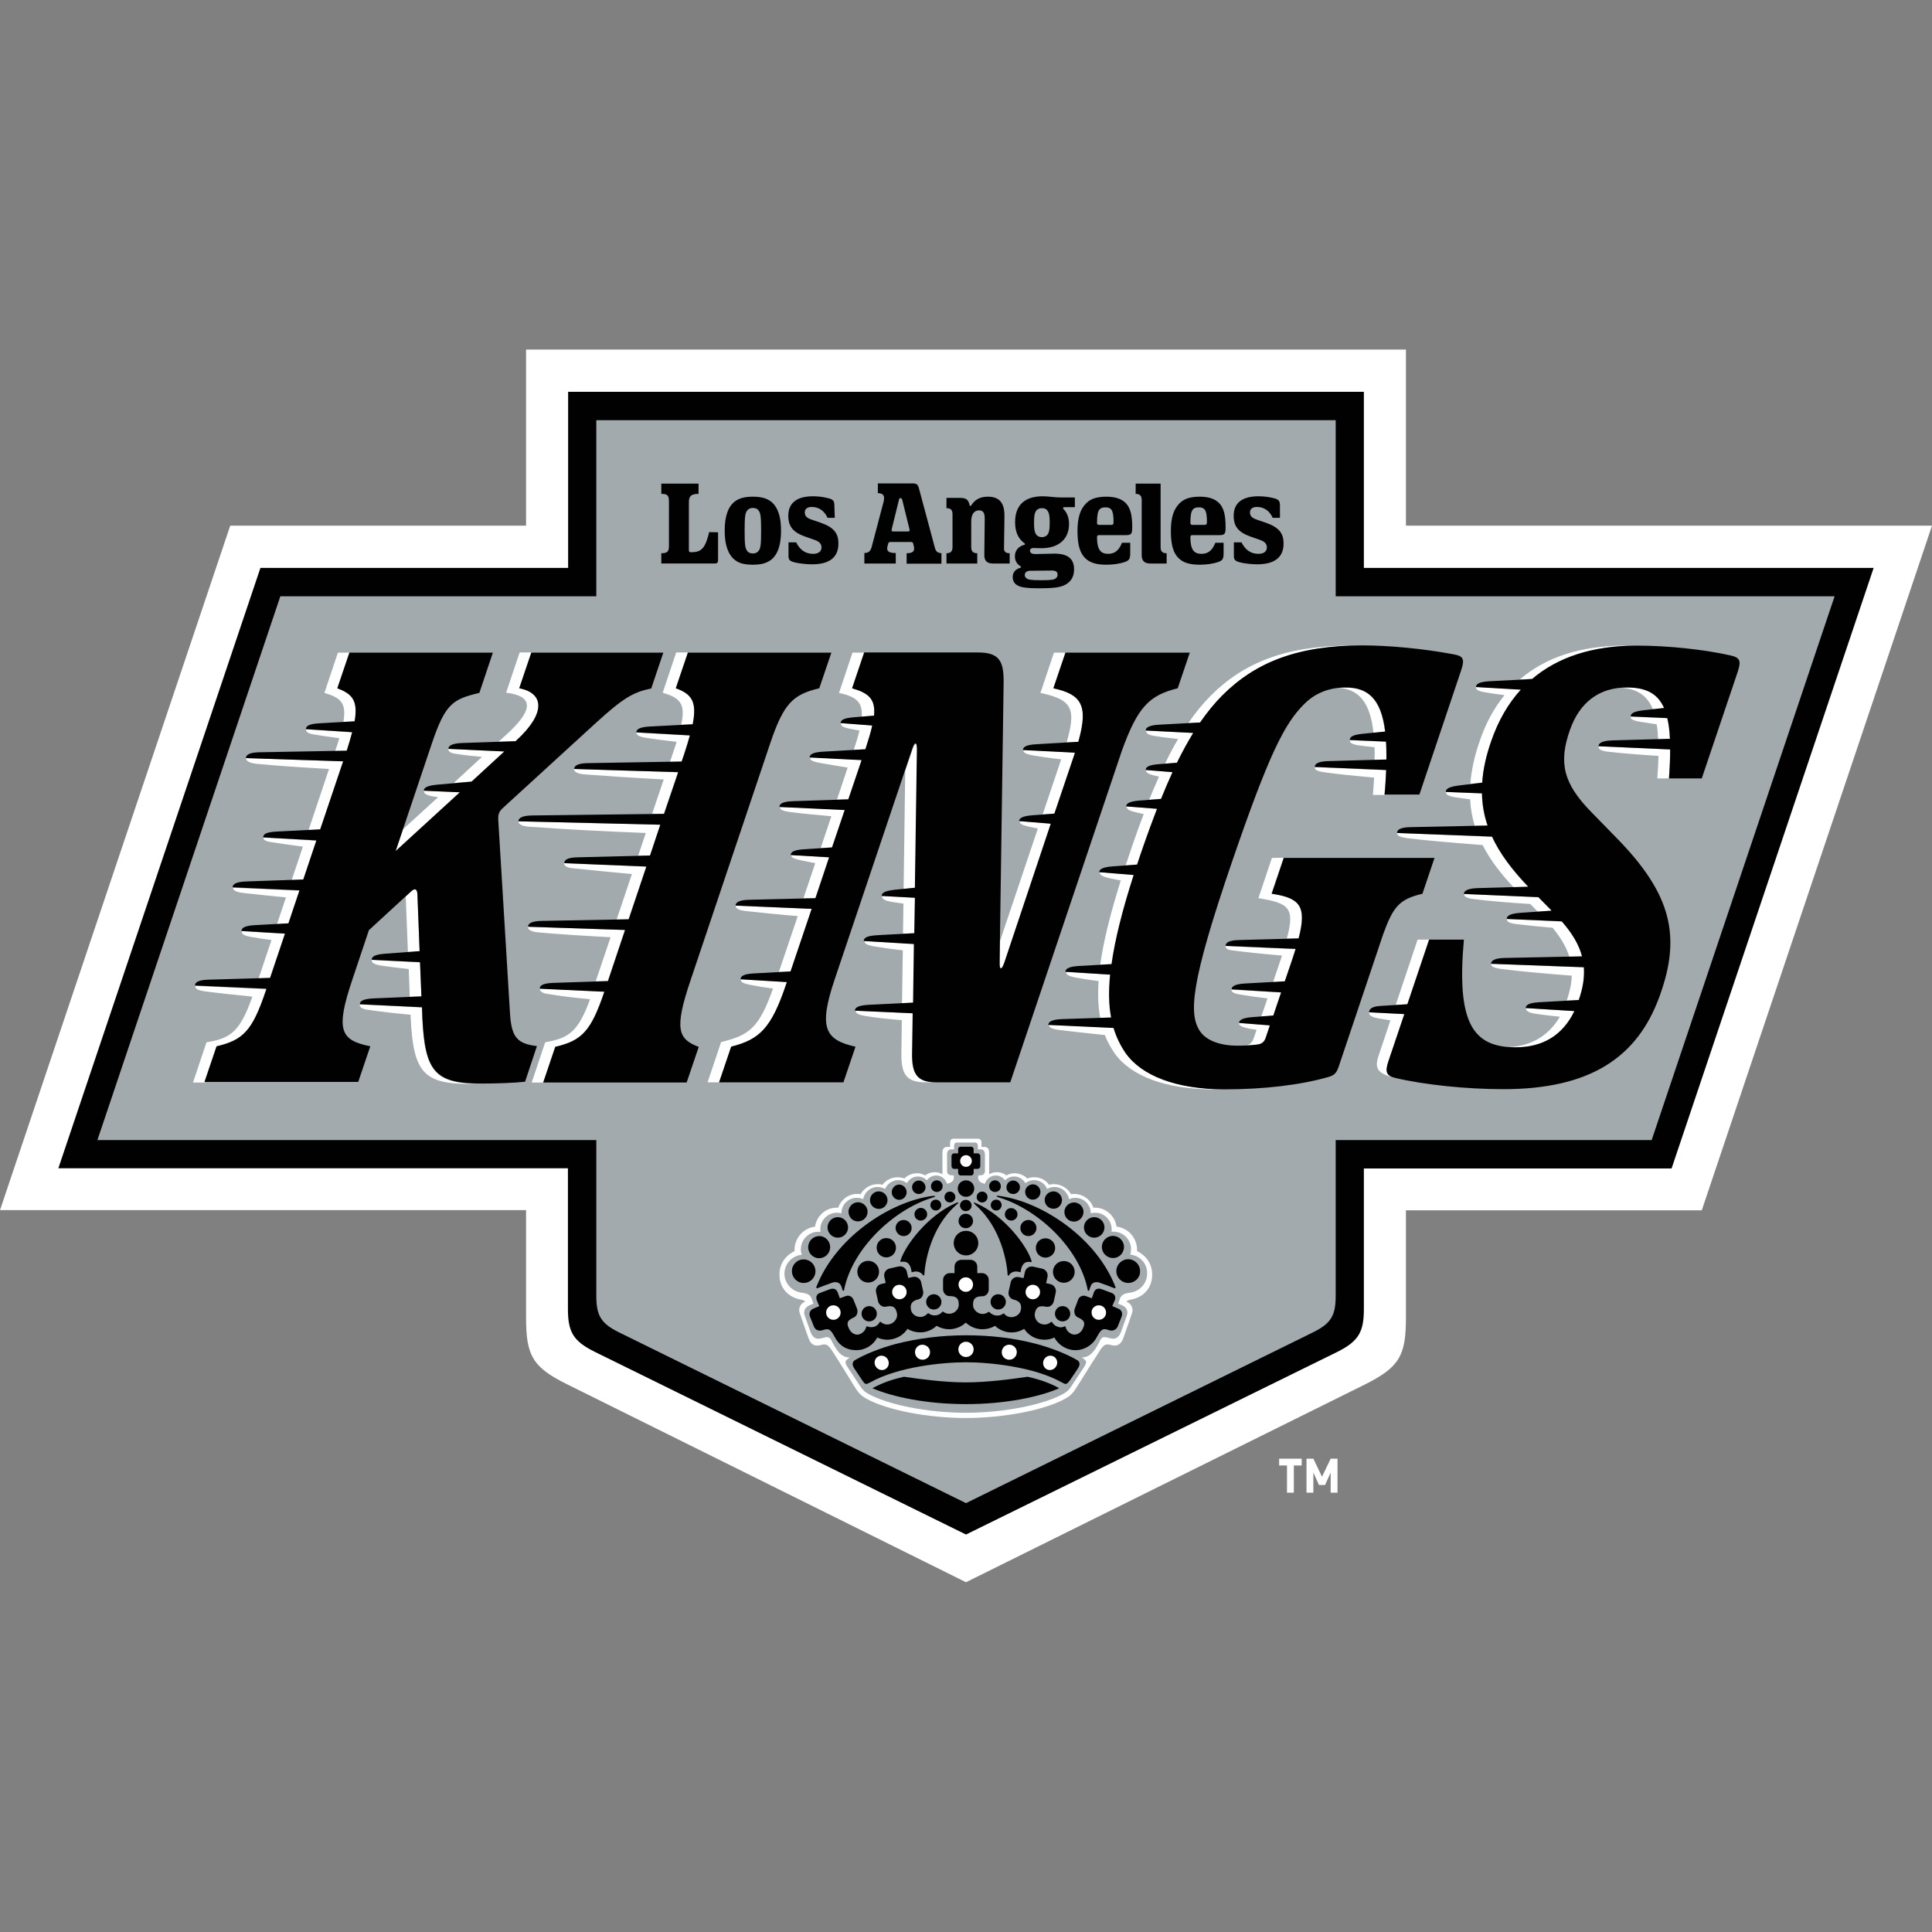 <svg xml:space="preserve" style="enable-background:new 0 0 960 960;" viewBox="0 0 960 960" height="960px" width="960px" y="0px" x="0px" xmlns:xlink="http://www.w3.org/1999/xlink" xmlns="http://www.w3.org/2000/svg" id="Layer_1" version="1.1">
<rect x="0" y="0" width="960" height="960" fill="#808080" stroke="none"/>
<style type="text/css">
	.st0{fill:#FFFFFF;}
	.st1{fill:#010101;}
	.st2{fill:#A2AAAD;}
	.st3{fill-rule:evenodd;clip-rule:evenodd;fill:#A2AAAD;}
</style>
<path d="M698.6,601.4v53.5c0,18.8-3.3,24.5-20.5,33.1L480,786.2l-198.1-98.3c-17.2-8.5-20.5-14.2-20.5-33.1v-53.5H0
	l114.4-340.1h147v-87.5h437.2v87.5H960L845.6,601.4H698.6z" class="st0"></path>
<path d="M480,762.5l184.4-90.7c10.9-5.4,13.3-10.2,13.3-21.4v-69.8h152.9L931,282.2H677.7v-87.5H282.3v87.5H129.4
	L29,580.5h253.2v69.8c0,11.3,2.4,16,13.3,21.4L480,762.5L480,762.5z" class="st1"></path>
<path d="M480,746.9l172.3-84.8c9.2-4.5,11.4-8.5,11.4-18.3v-77.3h157l90.9-270.2H663.7v-87.5H296.3v87.5h-157
	L48.4,566.5h247.9v77.3c0,9.8,2.2,13.8,11.4,18.3L480,746.9z" class="st2"></path>
<path d="M485.8,565.8c1.4,0,1.9,0.8,1.9,1.8v2.3h1.4c1.8,0,2.4,1.2,2.4,2.8v10.8c3.6-2.1,7.3-0.6,8.6,0.6
	c3.2-2,7.8-1.2,10.3,1.5c3.5-1.4,8.2-0.6,10.9,3.1c3.6-1,8.4,0.4,10.9,4.7c5.3-0.8,9.7,2.5,11.1,6.7c6.1-0.4,10.8,4.2,11.5,9.4
	c6.1,0.7,10.5,6.1,10.2,12.2c4.6,2.2,7.5,6.4,7.5,11.6c0,5.8-3.2,10.7-9.8,12.3c-1.5,0.3-2.4,0.4-3,1.2c2.2,0.7,3.5,3.2,2.9,5.4
	c-0.3,1-4.4,12.6-4.4,12.6c-1,2.9-2.9,4.4-5.9,3.6c-2.8-0.8-3.8-0.4-5.8,2.7c-1.5,2.4-2.7,4.3-3.9,6.1c-3.5,5.5-6.7,10.8-8.5,13.5
	c-1.8,2.5-3.2,3.4-5,4.4c-9.9,5.5-30.2,9.5-49.2,9.5s-39.3-4-49.2-9.5c-1.8-1-3.2-1.9-5-4.4c-1.8-2.7-4.9-8-8.4-13.5
	c-1.2-1.8-2.3-3.7-3.9-6.1c-2-3.1-3-3.5-5.8-2.7c-3,0.8-4.9-0.6-5.9-3.6c0,0-4.1-11.6-4.4-12.6c-0.7-2.2,0.6-4.7,2.8-5.4
	c-0.6-0.8-1.5-0.9-3-1.2c-6.5-1.6-9.8-6.5-9.8-12.3c0-5.2,2.9-9.4,7.5-11.6c-0.3-6.1,4.1-11.4,10.2-12.2c0.7-5.2,5.4-9.8,11.5-9.4
	c1.4-4.2,5.8-7.6,11.1-6.7c2.5-4.3,7.3-5.7,10.9-4.7c2.7-3.6,7.4-4.5,10.9-3.1c2.5-2.7,7.1-3.5,10.3-1.5c1.3-1.2,5-2.7,8.6-0.6
	v-10.8c0-1.6,0.6-2.8,2.4-2.8h1.4v-2.3c0-1,0.5-1.8,1.9-1.8L485.8,565.8L485.8,565.8z" class="st0"></path>
<path d="M561.6,623.4c0.3-0.9,0.4-1.8,0.4-2.7c0-4.8-3.9-8.7-8.7-8.7c-0.3,0-0.7,0-1,0.1c0.1-0.4,0.1-0.8,0.1-1.3
	c0-4.5-3.7-8.2-8.2-8.2c-0.8,0-1.5,0.1-2.2,0.3v-0.1c0-4.2-3.4-7.6-7.6-7.6c0,0,0,0,0,0c-1.1,0-2.2,0.2-3.2,0.7
	c-0.6-3.5-3.6-6.1-7.2-6.1c-1.3,0-2.6,0.3-3.7,1c-1-2.6-3.5-4.4-6.5-4.4c-1.6,0-3.1,0.6-4.3,1.5c-1.6-3-5.4-4.2-8.5-2.6
	c-0.6,0.3-1.1,0.7-1.6,1.2c-1.1-1.5-2.8-2.4-4.6-2.4c-2.5,0-4.7,1.7-5.4,4.1c-2.6-0.5-3.4-1.6-3.4-3.4c0-0.7,0.1-0.8,0.8-0.8h0.5
	c1.3,0,2.1-1,2.1-1.9v-8.4c0-1.5-0.6-2.6-2.2-2.6h-1.3v-1.8c0-0.9-0.4-1.6-1.7-1.6h-8.4c-1.3,0-1.7,0.7-1.7,1.6v1.8h-1.3
	c-1.7,0-2.2,1.1-2.2,2.6v8.4c0,0.9,0.8,1.9,2.1,1.9h0.5c0.7,0,0.8,0.1,0.8,0.8c0,1.8-0.8,2.8-3.4,3.4c-0.7-2.3-2.9-4.1-5.4-4.1
	c-1.8,0-3.6,0.9-4.6,2.4c-1.2-1.2-2.8-1.9-4.5-1.9c-2.3,0-4.4,1.3-5.5,3.3c-1.2-1-2.7-1.5-4.3-1.5c-2.9,0-5.4,1.8-6.5,4.4
	c-1.1-0.6-2.4-1-3.7-1c-3.6,0-6.6,2.6-7.2,6.1c-1-0.5-2.1-0.7-3.2-0.7c-4.2,0-7.6,3.4-7.6,7.6v0.1c-4.4-1.2-8.9,1.3-10.2,5.7
	c-0.3,1.1-0.4,2.3-0.2,3.5c-4.8-0.6-9.1,2.9-9.7,7.6c-0.2,1.3,0,2.6,0.4,3.8c-4.8,0.4-8.6,4.5-8.6,9.4c0,4.6,3.4,8.5,7.8,9.3
	c2.5,0.4,4.8,0.6,5.7,3.1c0.2,0.7,0.6,1.5,0.9,2.5l-1.8,0.7c-2.5,1.1-3.3,3.2-2.5,5.3l2.6,7.3c1,3,2.5,4.8,5.6,3.9
	c2.9-0.8,3.9-1,4.9,0.8c2.9,5.8,5.2,8.8,9.3,8.7c-2.9,1.9-2.8,2.4-0.3,6.1l4.9,7.4c1.7,2.6,2.4,3.3,4.2,4.4
	c9.6,5.5,29.6,9.6,48.8,9.6s39.2-4.1,48.8-9.6c1.8-1.1,2.6-1.8,4.2-4.4l4.9-7.4c2.5-3.7,2.6-4.3-0.3-6.1c4.1,0,6.4-2.9,9.3-8.7
	c1-1.8,2-1.6,4.9-0.8c3,0.8,4.6-0.9,5.6-3.9l2.6-7.3c0.8-2.1,0.1-4.2-2.5-5.3l-1.8-0.7c0.4-1,0.7-1.8,0.9-2.5
	c0.9-2.5,3.2-2.7,5.7-3.1c4.4-0.8,7.8-4.7,7.8-9.3C570.2,627.9,566.4,623.9,561.6,623.4L561.6,623.4z" class="st3"></path>
<path d="M476.1,580.8v2c0,0.7,0.6,1.3,1.3,1.3h5.1c0.7,0,1.3-0.6,1.3-1.3v-2h2c0.7,0,1.3-0.6,1.3-1.3v-5.1
	c0-0.7-0.6-1.3-1.3-1.3h-2v-2c0-0.7-0.4-1.3-1.3-1.3h-5.1c-1,0-1.3,0.6-1.3,1.3v2h-2c-0.7,0-1.3,0.6-1.3,1.3v5.1
	c0,0.7,0.6,1.3,1.3,1.3H476.1L476.1,580.8z M432.6,686.8c13.8-7.7,35.9-9.9,47.4-9.9c11.5,0,33.6,2.2,47.4,9.9
	c2.4,1.3,2.5,1.3,4.3-1l3.9-5.8c1.2-1.9,1.1-3.3-0.4-4.2c-5.2-3-12.7-6-20.2-8c-10.9-2.9-22.6-4.3-34.9-4.3s-24.1,1.5-35,4.3
	c-7.5,2-15.1,5-20.2,8c-1.5,0.9-1.6,2.3-0.4,4.2l3.9,5.8C430,688.1,430.1,688.1,432.6,686.8" class="st1"></path>
<path d="M477.7,626c-1.9,0-3.4,1.5-3.4,3.4v3.2H472c-1.9,0-3.4,1.5-3.4,3.4v4.6c0,1.8,1.4,3.4,3.1,3.4
	c4.4,0,4.7,2.1,4.7,4.4s-2.2,4.4-4.7,4.4c-1.1,0-2.1-0.3-3-1c-0.2-0.1-0.4-0.1-0.5,0.1c-1.7,2-4.7,2.3-6.8,0.7
	c-0.2-0.1-0.3-0.1-0.5,0.1c-0.7,0.8-1.6,1.3-2.6,1.6c-2.5,0.5-5.1-1-5.6-3.3c-0.5-2.3-0.2-4.5,3.7-5.4c1.7-0.4,2.6-2.3,2.3-4l-1-4.5
	c-0.4-1.8-2.2-3-4.1-2.6c0,0,0,0,0,0l-2.3,0.5l-0.7-3.1c-0.4-1.8-2.2-3-4.1-2.6c0,0,0,0,0,0l-4.5,1c-1.8,0.4-3,2.3-2.6,4.1l0.7,3.1
	l-2.2,0.5c-1.8,0.4-3,2.2-2.6,4.1c0,0,0,0,0,0l1,4.5c0.4,1.7,2.1,3,3.8,2.7c4.3-1,5.1,1,5.6,3.3c0.5,2.2-1.2,4.8-3.7,5.4
	c-1.5,0.4-3.2-0.1-4.3-1.1c-0.2-0.2-0.5-0.2-0.6,0.1c-0.6,1.1-1.6,2-2.9,2.3c-1.1,0.3-2.2,0.2-3.2-0.2c-0.3-0.1-0.6,0-0.6,0.3
	c-0.4,1.6-1.6,2.9-3.1,3.5c-2.1,0.9-4.4-0.5-5.4-2.6c-1.1-2.4-1.5-4,2.4-5.7c1.5-0.6,2.1-2.6,1.6-4.2l-1.7-4.3
	c-0.6-1.8-2.3-2.7-3.9-2.1l-3,1.1l-0.9-2.5c-0.6-2-2.1-2.8-4.3-1.9l-4.8,1.8c-1.4,0.5-2.1,1.9-1.4,3.7c0.5,1.2,0.9,2.2,1.2,2.8
	l-2.8,1.2c-1.8,0.7-2.5,2.4-1.8,4.1l1.9,4.8c0.7,1.8,2.5,2.5,4.5,1.8c3.1-1,3.8-0.3,5.9,3.5c2.2,4.3,6,6.5,10.6,6.5
	s8.5-2.5,10.5-6.3c2.4,1.1,5.1,1.4,7.6,0.8c3.1-0.7,5.7-2.5,7.4-5.1c2.7,1.6,5.9,2.1,8.9,1.5c2.1-0.5,4-1.5,5.6-3
	c1.9,1.1,4,1.7,6.2,1.7c3.2,0,6.2-1.3,8.3-3.3c2.2,2.1,5.2,3.3,8.3,3.3c2.2,0,4.4-0.6,6.2-1.7c1.6,1.5,3.5,2.5,5.6,3
	c3.2,0.7,6.3,0.1,8.9-1.5c1.7,2.6,4.4,4.5,7.4,5.1c2.7,0.6,5.3,0.3,7.6-0.8c2,3.7,6,6.3,10.5,6.3s8.7-2.7,10.6-6.5
	c2.1-3.8,2.9-4.6,5.9-3.5c1.9,0.7,3.8-0.1,4.5-1.8l1.9-4.8c0.7-1.8,0-3.5-1.8-4.1l-2.8-1.2c0.3-0.7,0.6-1.6,1.2-2.8
	c0.7-1.7,0-3.1-1.4-3.7l-4.8-1.8c-2.2-0.9-3.7-0.2-4.3,1.9l-0.9,2.5l-3-1.1c-1.6-0.6-3.4,0.3-3.9,2.1l-1.6,4.3
	c-0.5,1.7,0.1,3.6,1.6,4.2c3.9,1.7,3.5,3.3,2.4,5.7c-1,2.1-3.2,3.4-5.4,2.6c-1.5-0.6-2.7-1.9-3.1-3.5c-0.1-0.3-0.3-0.5-0.6-0.3
	c-1,0.5-2.2,0.6-3.2,0.2c-1.3-0.4-2.3-1.2-2.9-2.3c-0.1-0.2-0.4-0.2-0.6-0.1c-1.1,1-2.7,1.5-4.3,1.1c-2.5-0.5-4.1-3.1-3.7-5.4
	c0.5-2.3,1.3-4.2,5.6-3.3c1.7,0.4,3.4-0.9,3.8-2.6l1-4.5c0.4-1.8-0.8-3.7-2.6-4.1l-2.2-0.5l0.7-3.1c0.4-1.8-0.8-3.7-2.6-4.1l-4.5-1
	c-1.8-0.4-3.7,0.7-4.1,2.6c0,0,0,0,0,0l-0.7,3.1l-2.3-0.5c-1.8-0.4-3.7,0.7-4.1,2.6c0,0,0,0,0,0l-1,4.5c-0.4,1.7,0.6,3.6,2.3,4
	c3.9,0.9,4.2,3.1,3.7,5.4c-0.5,2.2-3.1,3.8-5.6,3.3c-1-0.2-2-0.8-2.6-1.6c-0.2-0.2-0.3-0.2-0.5-0.1c-0.9,0.7-1.9,1-3,1
	c-1.4,0-2.8-0.6-3.8-1.7c-0.2-0.2-0.3-0.2-0.5-0.1c-0.9,0.6-1.9,1-3,1c-2.5,0-4.7-2.2-4.7-4.4c0-2.3,0.3-4.4,4.7-4.4
	c1.7,0,3.1-1.6,3.1-3.4V636c0-1.9-1.5-3.4-3.4-3.4c0,0,0,0,0,0h-2.3v-3.2c0-1.9-1.5-3.4-3.4-3.4c0,0,0,0,0,0L477.7,626L477.7,626z
	 M480,697.7c19.6,0,36.6-3.6,46.3-7.9c-4.5-2.5-9.1-4.2-15.7-5.7c-8.2,1.2-20,2.8-30.7,2.8s-22.5-1.6-30.7-2.8
	c-6.6,1.5-11.1,3.2-15.7,5.7C443.4,694.1,460.3,697.7,480,697.7 M505.6,603.4c0-1.7-1.4-3.1-3.2-3.1c0,0,0,0,0,0
	c-1.7,0-3.1,1.4-3.1,3.1c0,0,0,0,0,0c0,1.7,1.4,3.1,3.2,3.1C504.2,606.5,505.6,605.1,505.6,603.4z M490.7,594.8
	c0-1.5-1.2-2.7-2.7-2.7c0,0,0,0,0,0c-1.5,0-2.7,1.2-2.7,2.7c0,1.5,1.2,2.7,2.7,2.7S490.7,596.3,490.7,594.8L490.7,594.8z
	 M497.7,598.8c0-1.5-1.2-2.7-2.7-2.7s-2.7,1.2-2.7,2.7c0,1.5,1.2,2.7,2.7,2.7S497.7,600.3,497.7,598.8z M515,610.2c0-2.2-1.8-4-4-4
	s-4,1.8-4,4c0,2.2,1.8,4,4,4S515,612.4,515,610.2z M524.3,620.1c0-2.6-2.1-4.8-4.8-4.8s-4.8,2.1-4.8,4.8s2.1,4.8,4.8,4.8
	S524.3,622.7,524.3,620.1z" class="st1"></path>
<path d="M534,632c0-3-2.4-5.4-5.4-5.4s-5.4,2.4-5.4,5.4s2.4,5.4,5.4,5.4S534,634.9,534,632z M517,592.2
	c-0.1-2.1-1.8-3.8-3.9-3.7c-2.1,0.1-3.8,1.8-3.7,3.9c0.1,2.1,1.8,3.8,3.9,3.7C515.4,596.1,517,594.3,517,592.2z M527.7,596.2
	c-0.1-2.4-2.1-4.3-4.4-4.2c0,0,0,0,0,0c-2.4,0.1-4.3,2.1-4.2,4.4c0,0,0,0,0,0c0.1,2.4,2.1,4.3,4.5,4.2c0,0,0,0,0,0
	C525.9,600.6,527.7,598.6,527.7,596.2C527.7,596.2,527.7,596.2,527.7,596.2L527.7,596.2z M538.4,602.1c-0.1-2.6-2.2-4.7-4.9-4.6
	c-2.6,0.1-4.7,2.3-4.6,4.9c0.1,2.6,2.2,4.7,4.9,4.6c0,0,0,0,0,0C536.4,606.9,538.4,604.7,538.4,602.1
	C538.4,602.1,538.4,602.1,538.4,602.1L538.4,602.1z M497.3,589.4c0-1.6-1.3-2.9-2.9-2.9c-1.6,0-2.9,1.3-2.9,2.9
	c0,1.6,1.3,2.9,2.9,2.9C496.1,592.3,497.4,591,497.3,589.4z M506.8,589.9c0-1.8-1.5-3.3-3.4-3.3c0,0,0,0,0,0c-1.8,0-3.3,1.5-3.3,3.4
	c0,0,0,0,0,0c0,1.9,1.5,3.3,3.4,3.3c0,0,0,0,0,0C505.3,593.3,506.8,591.8,506.8,589.9C506.8,590,506.8,590,506.8,589.9L506.8,589.9z
	 M548.8,609.9c0-2.8-2.3-5.1-5.1-5.1c-2.8,0-5.1,2.3-5.1,5.1c0,0,0,0,0,0c0,2.8,2.3,5.1,5.1,5.1c0,0,0,0,0,0
	C546.5,615,548.8,612.7,548.8,609.9C548.8,609.9,548.8,609.9,548.8,609.9L548.8,609.9z M558.5,619.6c0-3-2.5-5.5-5.5-5.5
	c-3,0-5.5,2.5-5.5,5.5c0,0,0,0,0,0c0,3,2.5,5.5,5.5,5.5c0,0,0,0,0,0C556,625.2,558.5,622.7,558.5,619.6L558.5,619.6z M566.5,631.6
	c0-3.3-2.7-5.9-5.9-5.9c-3.3,0-5.9,2.7-5.9,5.9c0,3.3,2.7,5.9,5.9,5.9C563.9,637.5,566.6,634.9,566.5,631.6z M507.1,632.2
	c0.5-4,2-5.6,5.1-5.1c0.3,0.1,0.5-0.2,0.4-0.5c-2.3-7.6-13.4-22.3-27.1-28.5c-0.9-0.4-1.4-0.7-1.6-0.5c-0.1,0.2,0.3,0.6,0.9,1.2
	c12.9,11.4,15.6,29.1,15.9,34.7c0,0.4,0.5,0.5,0.7,0.2C501.4,633.5,502.9,630.8,507.1,632.2" class="st1"></path>
<path d="M497,595.2c19.8,6.3,39.8,25.9,43.5,45.9c0.1,0.3,0.6,0.4,0.7,0.1c0.4-1.1,0.6-1.8,1-2.7c0.7-1.3,2.5-1.7,4-1.2
	c2.4,0.8,5.8,2.1,7.5,2.8c0.3,0.1,0.7-0.1,0.6-0.5c-9.4-24.5-36.3-42.3-57.3-45.3c-1.1-0.2-1.8-0.2-1.8,0.1
	C495.3,594.7,495.7,594.8,497,595.2 M453,632.2c4.1-1.4,5.6,1.4,5.6,1.4c0.2,0.3,0.7,0.2,0.7-0.2c0.3-5.6,2.9-23.3,15.9-34.7
	c0.7-0.6,1.1-1,0.9-1.2c-0.1-0.2-0.7,0.1-1.6,0.5c-13.7,6.2-24.8,20.9-27.1,28.5c-0.1,0.3,0.1,0.6,0.4,0.5
	C451,626.5,452.5,628.2,453,632.2 M463,595.2c1.3-0.4,1.7-0.5,1.7-0.8c0-0.2-0.7-0.2-1.8-0.1c-21.1,3-47.9,20.8-57.3,45.3
	c-0.1,0.3,0.2,0.6,0.6,0.5c1.8-0.7,5.2-2,7.5-2.8c1.6-0.5,3.3-0.1,4,1.2c0.5,0.8,0.6,1.5,1,2.7c0.1,0.3,0.6,0.3,0.7-0.1
	C423.2,621.1,443.2,601.5,463,595.2 M486.1,617.7c0-3.4-2.7-6.1-6.1-6.1s-6.1,2.7-6.1,6.1s2.7,6.1,6.1,6.1S486.1,621.1,486.1,617.7
	L486.1,617.7z M482.8,599c0-1.6-1.4-2.9-3-2.8c-1.5,0-2.8,1.3-2.8,2.8c0.1,1.6,1.4,2.9,3,2.8C481.6,601.7,482.8,600.5,482.8,599
	L482.8,599z M483.5,606.7c0-2-1.6-3.6-3.6-3.6s-3.6,1.6-3.6,3.6s1.6,3.6,3.6,3.6S483.5,608.7,483.5,606.7z M484.1,590.6
	c0-2.3-1.8-4.1-4.1-4.1c-2.3,0-4.1,1.8-4.1,4.1c0,0,0,0,0,0c0,2.3,1.9,4.1,4.1,4.1C482.2,594.7,484.1,592.9,484.1,590.6z
	 M499.8,646.9c0-2.1-1.7-3.8-3.8-3.8s-3.8,1.7-3.8,3.8c0,2.1,1.7,3.8,3.8,3.8S499.8,649,499.8,646.9z M531.8,652.8
	c0-2.1-1.7-3.8-3.8-3.8s-3.8,1.7-3.8,3.8s1.7,3.8,3.8,3.8S531.8,654.9,531.8,652.8z M460.2,646.9c0,2.1,1.7,3.8,3.8,3.8
	s3.8-1.7,3.8-3.8s-1.7-3.8-3.8-3.8S460.2,644.8,460.2,646.9z M428.1,652.8c0,2.1,1.7,3.8,3.8,3.8s3.8-1.7,3.8-3.8s-1.7-3.8-3.8-3.8
	S428.1,650.7,428.1,652.8z M446.7,596.2c2.1,0,3.8-1.7,3.8-3.8c0-2-1.6-3.7-3.6-3.8c-2.1,0-3.8,1.7-3.8,3.8
	C443.1,594.4,444.7,596.1,446.7,596.2z M436.5,600.7c2.4,0.1,4.4-1.8,4.5-4.2c0.1-2.4-1.8-4.4-4.2-4.5c0,0,0,0,0,0
	c-2.4-0.1-4.4,1.8-4.5,4.2S434.1,600.6,436.5,600.7L436.5,600.7L436.5,600.7z" class="st1"></path>
<path d="M426.2,606.9c2.6,0.1,4.8-2,4.9-4.6c0,0,0,0,0,0c0.1-2.6-2-4.8-4.6-4.9c0,0,0,0,0,0c-2.6-0.1-4.8,2-4.9,4.6
	c0,0,0,0,0,0C421.6,604.7,423.6,606.9,426.2,606.9C426.2,606.9,426.2,606.9,426.2,606.9L426.2,606.9z M465.5,592.3
	c1.6,0,2.9-1.3,2.9-2.9c0-1.6-1.3-2.9-2.9-2.9c-1.6,0-2.9,1.3-2.9,2.9C462.6,591,463.9,592.3,465.5,592.3z M456.5,593.3
	c1.8,0,3.4-1.5,3.4-3.3c0,0,0,0,0,0c0-1.8-1.5-3.4-3.3-3.4c0,0,0,0,0,0c-1.9,0-3.4,1.5-3.4,3.3C453.2,591.8,454.7,593.3,456.5,593.3
	C456.5,593.3,456.5,593.3,456.5,593.3L456.5,593.3z M416.3,615c2.8,0,5.1-2.3,5.1-5.1c0-2.8-2.3-5.1-5.1-5.1c-2.8,0-5.1,2.3-5.1,5.1
	C411.2,612.7,413.5,615,416.3,615C416.3,615,416.3,615,416.3,615z M407,625.2c3,0,5.5-2.4,5.5-5.5c0,0,0,0,0,0c0-3-2.4-5.5-5.4-5.5
	c0,0,0,0,0,0c-3,0-5.5,2.4-5.5,5.5c0,0,0,0,0,0C401.5,622.7,404,625.2,407,625.2z M399.3,637.5c3.3,0,5.9-2.6,5.9-5.8c0,0,0,0,0,0
	c0-3.3-2.6-5.9-5.9-5.9c0,0,0,0,0,0c-3.3,0-5.9,2.7-5.8,6C393.6,634.9,396.1,637.5,399.3,637.5L399.3,637.5z M457.5,606.5
	c1.7,0,3.2-1.4,3.2-3.1c0,0,0,0,0,0c0-1.7-1.4-3.2-3.1-3.2c0,0,0,0,0,0c-1.7,0-3.2,1.4-3.2,3.1c0,0,0,0,0,0
	C454.4,605.1,455.7,606.5,457.5,606.5C457.5,606.5,457.5,606.5,457.5,606.5L457.5,606.5z M472,597.5c1.5,0,2.7-1.2,2.7-2.7
	s-1.2-2.7-2.7-2.7l0,0c-1.5,0-2.7,1.2-2.7,2.7S470.5,597.5,472,597.5L472,597.5z M465,601.5c1.5,0,2.7-1.2,2.7-2.7
	c0-1.5-1.2-2.7-2.7-2.7s-2.7,1.2-2.7,2.7C462.3,600.3,463.5,601.5,465,601.5C465,601.5,465,601.5,465,601.5z M449,614.2
	c2.2,0,4-1.8,4-4c0-2.2-1.8-4-4-4c-2.2,0-4,1.8-4,4C445.1,612.4,446.8,614.2,449,614.2z M440.4,624.8c2.6,0,4.8-2.1,4.8-4.8
	s-2.1-4.8-4.8-4.8s-4.8,2.1-4.8,4.8S437.8,624.8,440.4,624.8z M431.4,637.3c3,0,5.4-2.4,5.4-5.4c0-3-2.4-5.4-5.4-5.4
	s-5.4,2.4-5.4,5.4S428.4,637.3,431.4,637.3z" class="st1"></path>
<path d="M482.9,576.9c0,1.6-1.3,2.9-2.9,2.9s-2.9-1.3-2.9-2.9c0-1.6,1.3-2.9,2.9-2.9S482.9,575.3,482.9,576.9z
	 M480,666.7c2.1,0,3.8,1.7,3.8,3.8s-1.7,3.8-3.8,3.8c-2.1,0-3.8-1.7-3.8-3.8C476.2,668.4,477.9,666.7,480,666.7L480,666.7z
	 M454.7,672.4c-0.3-2.1,1.2-4,3.2-4.2s4,1.2,4.2,3.2l0,0c0.3,2.1-1.2,4-3.2,4.2C456.9,675.9,455,674.5,454.7,672.4
	C454.7,672.4,454.7,672.4,454.7,672.4z M434.8,678.3c-0.7-1.9,0.3-3.9,2.1-4.5s3.9,0.4,4.5,2.3c0.7,1.9-0.3,3.9-2.1,4.5
	C437.5,681.2,435.5,680.2,434.8,678.3L434.8,678.3z M497.8,671.4c0.3-2.1,2.2-3.5,4.2-3.2c0,0,0,0,0,0c2.1,0.3,3.5,2.2,3.2,4.2
	c0,0,0,0,0,0c-0.3,2.1-2.2,3.5-4.2,3.2c0,0,0,0,0,0C499,675.4,497.5,673.5,497.8,671.4C497.8,671.4,497.8,671.4,497.8,671.4
	L497.8,671.4z M518.5,676.1c0.7-1.9,2.7-2.9,4.5-2.3c1.8,0.6,2.8,2.6,2.1,4.5c-0.7,1.9-2.7,2.9-4.5,2.3
	C518.8,680,517.9,678,518.5,676.1L518.5,676.1z M479.9,634.7c2,0,3.6,1.6,3.6,3.6s-1.6,3.6-3.6,3.6c-2,0-3.6-1.6-3.6-3.6
	S477.9,634.7,479.9,634.7z M513.2,638.4c2,0,3.6,1.6,3.6,3.6s-1.6,3.6-3.6,3.6s-3.6-1.6-3.6-3.6S511.2,638.4,513.2,638.4z
	 M546,648.6c2,0,3.6,1.6,3.6,3.6s-1.6,3.6-3.6,3.6s-3.6-1.6-3.6-3.6C542.3,650.2,544,648.6,546,648.6z M450.5,642
	c0,2-1.6,3.6-3.6,3.6s-3.6-1.6-3.6-3.6s1.6-3.6,3.6-3.6S450.5,640,450.5,642z M417.7,652.2c0,2-1.6,3.6-3.6,3.6s-3.6-1.6-3.6-3.6
	s1.6-3.6,3.6-3.6S417.7,650.2,417.7,652.2z" class="st0"></path>
<path d="M374.1,246.8c-4.6,0-7.1,1-9,2.4c-3.3,2.6-5,7.2-5,14.5c0,7.2,1.7,11.8,5,14.5c1.9,1.5,4.3,2.4,9,2.4
	s7.1-1,9-2.4c3.3-2.6,5-7.2,5-14.5s-1.7-11.8-5-14.5C381.2,247.8,378.7,246.8,374.1,246.8z M374.1,252.4c1.5,0,2.5,0.6,3,1.5
	c0.8,1.2,1.1,2.9,1.1,9.8c0,7-0.3,8.6-1.1,9.8c-0.6,0.9-1.5,1.5-3,1.5s-2.5-0.6-3-1.5c-0.8-1.2-1.1-2.9-1.1-9.8c0-7,0.3-8.6,1.1-9.8
	C371.7,253,372.6,252.4,374.1,252.4z M356.8,264.5v13.8c0,1.2-0.4,1.7-1.7,1.7h-26.5v-5.1c3.2,0,3.8-1,3.8-3.7v-21.6
	c0-3.4-0.6-4.2-3.8-4.2v-5.1h18.5v5.1c-4,0-4.8,1.4-4.8,4.3v23.7c0,0.7,0.2,1,1.1,1c5.1,0,7-1.8,9-10L356.8,264.5L356.8,264.5
	L356.8,264.5z M464.6,272.4l-8-29.8c-0.5-1.8-1.1-2.4-3.1-2.4h-17.3v4.8c2.9,0.2,3.6,1.4,2.8,4.5l-5.8,22c-0.6,2.4-1.5,3.2-3.7,3.3
	v5.2h15.6v-5.2c-3.8,0-4.7-1.1-4.1-3.4l0.3-1.2c0.2-0.6,0.4-0.9,1.2-0.9h10.1c0.8,0,1,0.3,1.2,0.9l0.3,1.3c0.5,2.2-0.3,3.4-3.6,3.4
	v5.2h17.3v-5.2C465.9,274.7,465.1,274.1,464.6,272.4 M451,264.1h-7c-0.9,0-1.1-0.3-0.9-1.2l3.6-14.6c0.1-0.6,0.4-0.8,0.8-0.8
	s0.6,0.3,0.8,0.8l3.6,14.6C452.1,263.8,451.9,264.1,451,264.1 M546.3,253.2c-0.8,1-1.2,2.8-1.2,6.6c0,0.7,0.3,1,1,1h6.2
	c0.7,0,0.9-0.3,1-1c0.1-3.2-0.3-5.6-1.1-6.6c-0.6-0.7-1.3-1.1-2.9-1.1S546.9,252.5,546.3,253.2 M550.6,275.2c3.3,0,5.4-1.7,6.9-5.5
	h4.1v5.5c0,2.6-0.7,3.4-2.8,4.1c-2.4,0.8-5.5,1.3-9.1,1.3c-4.9,0-8.1-1-10.3-3.1c-2.8-2.6-4-6.8-4-13.6s1.4-10.8,4.2-13.7
	c2-2.1,4.9-3.4,10.2-3.4c4.6,0,7.7,1.2,9.7,3.3c2.3,2.5,3.1,6.1,3.1,11.9c0,3.3-0.5,3.9-3,3.9h-13.5c-0.7,0-1,0.3-1,1
	C545.1,273.2,547,275.2,550.6,275.2 M592.7,253.2c-0.8,1-1.2,2.8-1.2,6.6c0,0.7,0.3,1,1,1h6.2c0.7,0,0.9-0.3,1-1
	c0.1-3.2-0.3-5.6-1.1-6.6c-0.6-0.7-1.3-1.1-2.9-1.1S593.2,252.5,592.7,253.2 M597,275.2c3.3,0,5.4-1.7,6.9-5.5h4.1v5.5
	c0,2.6-0.7,3.4-2.8,4.1c-2.4,0.8-5.5,1.3-9.1,1.3c-4.9,0-8.1-1-10.3-3.1c-2.8-2.6-4-6.8-4-13.6s1.4-10.8,4.2-13.7
	c2-2.1,4.9-3.4,10.2-3.4c4.6,0,7.7,1.2,9.7,3.3c2.3,2.5,3.1,6.1,3.1,11.9c0,3.3-0.5,3.9-3,3.9h-13.5c-0.7,0-1,0.3-1,1
	C591.5,273.2,593.3,275.2,597,275.2 M576.7,271.9c0,2.1,0.9,3,3,3v5.1h-8.2c-2.9,0-4.2-1.4-4.2-4.2v-27.4c0-2-0.9-3-3-3v-5.1h12.4
	L576.7,271.9L576.7,271.9z M414.8,257.3h-3.6c-1.6-3.6-4.5-5.4-7.8-5.4c-2.5,0-3.5,1.2-3.5,2.7c0,1.8,1,2.8,3.4,3.6l4.4,1.5
	c6.5,2.3,8.9,5.1,8.9,10.4c0,7-4.6,10.3-13.1,10.3c-3,0-6.2-0.4-8.4-0.9c-2.9-0.7-3.3-1.4-3.3-3.4v-6.6h3.8c1.8,3.6,4.5,5.7,8.4,5.7
	c2.8,0,4.2-1.3,4.2-3.2c0-1.9-1.2-3-3.9-3.9l-4.3-1.5c-5.9-2.1-8.3-5-8.3-10.3c0-6,3.8-9.7,12.2-9.7c2.6,0,5.1,0.3,7.4,0.9
	c2.8,0.6,3.3,1.5,3.3,3.8L414.8,257.3C414.8,257.3,414.8,257.3,414.8,257.3z M636,257.3h-3.6c-1.6-3.6-4.5-5.4-7.8-5.4
	c-2.5,0-3.5,1.2-3.5,2.7c0,1.8,1,2.8,3.4,3.6l4.4,1.5c6.5,2.3,8.9,5.1,8.9,10.4c0,7-4.7,10.3-13.1,10.3c-3,0-6.2-0.4-8.3-0.9
	c-2.8-0.7-3.3-1.4-3.3-3.4v-6.6h3.8c1.8,3.6,4.5,5.7,8.4,5.7c2.8,0,4.2-1.3,4.2-3.2c0-1.9-1.2-3-3.9-3.9l-4.3-1.5
	c-5.9-2.1-8.3-5-8.3-10.3c0-6,3.8-9.7,12.3-9.7c2.6,0,5.1,0.3,7.4,0.9c2.8,0.6,3.3,1.5,3.3,3.8L636,257.3L636,257.3z M501.7,274.9
	v5.1h-8.4c-2.9,0-4.2-1.4-4.2-4.2c0-5.6,0.2-11.8,0.2-18.2c0-2.9-0.9-4-2.8-4c-2.4,0-3.9,1.8-3.9,5.6v12.7c0,2.1,0.9,3,3,3v5.1
	h-15.3v-5.1c2,0,3-0.9,3-3v-16.4c0-2.1-0.9-3-3-3v-5.1h6.8c3,0,4.1,0.9,4.7,3.6c0.1,0.5,0.5,0.6,0.8,0.1c1.8-2.8,4.3-4.3,8.3-4.3
	c5.6,0,8.2,3,8.2,9.3s-0.2,10.2-0.2,15.8C498.7,274,499.6,274.9,501.7,274.9 M517.7,266.9c1.2,0,1.9-0.4,2.5-0.9
	c1-1,1.4-2.6,1.4-6.3c0-3.7-0.4-5.2-1.4-6.3c-0.6-0.6-1.3-0.9-2.5-0.9c-1.2,0-1.9,0.4-2.5,0.9c-1,1-1.4,2.6-1.4,6.3
	c0,3.7,0.4,5.2,1.4,6.3C515.8,266.5,516.5,266.9,517.7,266.9L517.7,266.9z M517.9,288.3c4.7,0,6-0.3,6.8-1c0.6-0.5,0.8-1.1,0.8-1.8
	c0-1.4-0.9-2-2.9-2c-3.6,0-7,0.1-10.4,0.1c-2,0-3,0.8-3,2.1c0,0.7,0.3,1.3,0.9,1.7c0.8,0.6,1.9,0.9,6.9,0.9L517.9,288.3L517.9,288.3
	L517.9,288.3z M528.4,252.9c1.8,1.8,2.8,4.3,2.8,7.5c0,7.1-4.7,12-13.8,12c-1.9,0-2.2-0.1-3.7-0.1c-1.4,0-1.9,0.6-1.9,1.3
	c0,1,0.6,1.7,2.8,1.7c3.3,0,5.8-0.2,9.4-0.2c7,0,9.7,2.9,9.7,7.8c0,2.8-0.9,5-2.8,6.6c-2.3,1.9-5.2,2.8-13.3,2.8h-1.9
	c-6.9,0-9.2-0.7-10.7-1.8c-1.2-0.9-1.8-2.2-1.8-3.8c0-2.2,1.3-3.9,3.9-4.6c0.4-0.1,0.3-0.4,0-0.7c-1.9-1.2-2.8-2.8-2.8-5
	c0-2.7,1.6-4.9,4.7-5.7c0.4-0.1,0.4-0.4,0.1-0.7c-3.2-2.4-4.7-5.6-4.7-10.6c0-8.2,4.6-12.8,13.7-12.8c3.3,0,5.4,0.6,9.6,0.6h6.4v4.8
	h-5.4C528.2,252.2,528,252.5,528.4,252.9" class="st1"></path>
<path d="M718.4,393.5c0,1,0.6,2,4.9,2.7c2.1,0.3,4.6,0.6,7.2,1c0.2,4.5,1,8.9,2.3,13.2l6.3-0.1
	c-1.8-5.2-2.7-10.6-2.8-16L718.4,393.5L718.4,393.5L718.4,393.5z M665.6,341.8c9.4,0.9,15.2,6.8,16.9,22.4l5.7-0.6
	c-2-16.5-8.7-21.9-19.6-21.9C667.6,341.6,666.6,341.7,665.6,341.8 M710.2,466.9h-5.8l-10.9,32.5l5.9-0.4L710.2,466.9L710.2,466.9z
	 M753.8,459.2c3.9,0.5,10.6,1.2,17.7,1.8c4.1,5,6.8,9.6,8.3,14.4l6.4-0.1c-1.5-5.7-4.8-11.4-10.1-17.4l-27.3-1.2
	C748.7,457.8,749.4,458.7,753.8,459.2 M761.3,337.3c12.3-10.5,29-16.1,49.8-16.5c-1.2,0-2.4,0-3.6,0c-22.1,0-39.6,5.8-52.4,16.9
	L761.3,337.3L761.3,337.3L761.3,337.3z M808.3,341.6c-1,0-1.9,0-2.8,0.1c7.8,0.6,12.9,3.7,15.8,10.7l5.5-0.6
	C823.5,344.4,817.6,341.6,808.3,341.6 M694.2,413.9c0,1.1,0.8,2,5.2,2.6c7.9,1,22.8,2.3,37.3,3.4c3.6,7.1,8.8,14,15.4,21l7.2-0.2
	c-8.1-8.5-14.2-16.6-18-24.9L694.2,413.9L694.2,413.9L694.2,413.9z M727.5,444.2c0,1.2,0.9,2.1,5.2,2.6c7,0.9,18.1,1.8,27.7,2.4
	l3.7,3.8l7-0.5l-6.6-6.7L727.5,444.2L727.5,444.2L727.5,444.2z M392.9,482.7l10.5-31.1l-37.8-1.6c0,1.3,0.8,2.2,5.2,2.7
	c6.2,0.7,15.9,1.7,25.6,2.5L387,483L392.9,482.7L392.9,482.7L392.9,482.7z M302,487.5l8.5-25.4l-48.2-1.6c0,1.3,1.3,2.5,5.4,2.8
	c8.3,0.8,22.3,1.7,35.7,2.4l-7.4,21.9L302,487.5L302,487.5L302,487.5z M511.5,410.8c1.3,0.3,2.7,0.6,4.2,0.9l-18.8,55.9l-0.1,10.7
	c-0.1,3.8,1,3.9,2.3,0.1l23.3-69.2l-15.7-1.2C506.6,409.1,507.2,409.9,511.5,410.8 M513.5,375.4c2.8,0.5,8.4,1.3,13.8,1.9l-9.2,27.4
	l6-0.5l9.7-28.7c0.2-0.5,0.4-1.1,0.5-1.6l-25.8-1.3C508.4,373.8,509.2,374.6,513.5,375.4 M596.4,359c3.6-5.1,7.2-9.6,11.1-13.5
	c16-16,36.2-24.2,66.8-24.7c-1,0-2.1,0-3,0c-32.1,0-53.1,8.3-69.6,24.8c-3.9,3.9-7.7,8.5-11.3,13.8L596.4,359L596.4,359L596.4,359z
	 M530,368.9l5.9-0.3c5.2-18.3,1.4-23.6-12.4-26.6l6-17.7h-5.8l-6.7,20C532.2,347.6,535.1,351.5,530,368.9 M738.5,344.1
	c2.5,0.4,5.6,0.9,9.1,1.3c-5.2,6.4-9.3,13.9-12.3,22.7c-2.7,7.7-4.2,14.8-4.7,21.4l5.9-0.7c0.4-6.4,1.9-13.3,4.5-20.7
	c3.5-10.1,8.4-18.6,14.7-25.5l-22.3-1.3C733.4,342.7,734.2,343.4,738.5,344.1L738.5,344.1z M568.4,420.2c2.3-6.6,4.5-12.7,6.7-18.3
	l-15.3-1.2c0,1,0.7,1.8,2.7,2.4c1.6,0.5,3.6,0.9,5.8,1.4c-2,5.2-3.9,10.5-5.7,15.8c-1.1,3.3-2.2,6.6-3.3,9.8l5.9-0.5
	C566.3,426.4,567.3,423.3,568.4,420.2L568.4,420.2z M582.7,383.7l-13.3-1.1c0,1.1,0.8,1.8,3.2,2.5c1.1,0.3,2.2,0.6,3.3,0.8
	c-1.7,3.8-3.3,7.6-4.9,11.5l6-0.5C578.9,392.2,580.8,387.8,582.7,383.7 M593,364.2l-23.6-1.2c0,1.1,1.1,2.1,3.2,2.5
	c3.4,0.6,8,1.2,12.8,1.7c-2.2,3.7-4.4,7.8-6.5,12.3l6-0.5C587.6,373.5,590.3,368.6,593,364.2 M134.3,486l7.4-22l-21.6-1.3
	c0,1.1,0.5,2.2,4.9,2.9c2.8,0.5,6.2,1,9.9,1.5l-6.4,19.1L134.3,486L134.3,486L134.3,486z M563.5,434.7l-17.1-1.4
	c0,1.2,0.7,2.1,5,3.1c1.5,0.3,3.4,0.7,5.5,1.1c-5.2,16.6-8.6,30.3-10.2,41.8l5.8-0.3C554.2,467,557.9,452.4,563.5,434.7 M799,373.5
	c5.8,0.7,15.3,1.5,25.1,2.1c-0.1,3.7-0.3,7.5-0.6,11.2h5.8c0.4-5.4,0.6-10.2,0.6-14.4l-35.6-1.6C794.3,372.3,795.4,373.1,799,373.5
	 M632,426.3l-6.7,20c14.9,2.4,18.4,4.6,14.1,20.1l5.8-0.2c4.2-16.1,0.6-20.2-13.4-22.2l6-17.8L632,426.3L632,426.3z M828.4,356.9
	l-18.2-0.8c0,1.1,0.8,1.9,5.1,2.6c1.9,0.3,4.7,0.7,7.9,1.2c0.4,2.2,0.6,4.7,0.7,7.5l5.8-0.2C829.6,363.2,829.1,359.8,828.4,356.9
	 M551.9,484.3l-22.2-1.4c0,1.2,0.8,2.1,5.1,2.9c2.6,0.5,6.6,1.1,11.1,1.7c-0.5,6.9-0.2,12.9,0.8,18.3l5.8-0.2
	C551.2,499.4,551.1,492.5,551.9,484.3L551.9,484.3z M688.9,377.5c0-3.2,0-6.2-0.2-8.9l-18-0.8c0,1.2,1,2,4.1,2.5
	c2.2,0.3,5.2,0.7,8.2,1c0.1,2,0.1,4.1,0,6.4L688.9,377.5L688.9,377.5L688.9,377.5z M787,480.7l-46.1-1.8c0,1.1,0.8,2,5.2,2.6
	c8.6,1.1,23,2.4,34.9,3.3c-0.1,3.9-1,8-2.5,12.4l5.9-0.3C786.5,491.2,787.4,485.9,787,480.7L787,480.7z M642.1,476.6
	c0.6-1.7,1.1-3.4,1.6-5l-34.7-1.5c0,1.2,0.9,1.9,3.7,2.2c6.3,0.8,15.6,1.8,24.3,2.5c-0.2,0.6-0.4,1.2-0.6,1.9l-3.9,11.5l5.9-0.3
	L642.1,476.6L642.1,476.6z M750.2,520.3c1,0.1,2,0.1,3,0.1c13.3,0,23.3-5.7,29.2-18l-24.2-1.5c0,1.2,0.9,2.3,5.2,2.9
	c3.5,0.5,7.5,1,11.7,1.4C769.5,514.7,761,519.6,750.2,520.3 M636.5,493.2l-24.6-1.5c0,1.1,0.9,1.9,3.9,2.4c4.1,0.7,8.8,1.4,14,2
	l-3.1,9.1l6-0.5L636.5,493.2L636.5,493.2L636.5,493.2z M687.9,394.9c0.4-4.4,0.7-8.4,0.8-12.2l-35.4-1.5c0,1.2,0.8,2,5.2,2.6
	c6.5,0.9,14.5,1.7,24.3,2.6c-0.2,2.7-0.4,5.6-0.6,8.6H687.9L687.9,394.9z M619.4,519.5c1.9-0.1,3.7-0.2,5.5-0.5c2-0.3,3.3-1.3,4-3.5
	l2-6l-15.3-1.2c0,1,1,1.8,3,2.3c1.4,0.4,3.5,0.8,5.8,1.1l-1.3,3.8C622.4,517.6,621.6,518.8,619.4,519.5 M455.8,372.3
	c0.1-3.7-1.1-3.7-2.3-0.1l-3.7,10.9l-0.8,58.7l5.8-0.6L455.8,372.3L455.8,372.3L455.8,372.3z M170.6,358.8l5.7-0.3
	c1.8-10.5-1.3-13.7-8.6-16.4l6-17.8h-5.8l-6.7,20C169.3,346.7,172.3,349.2,170.6,358.8 M127.2,379.5c9,0.9,22.3,1.8,36.3,2.6
	l-10.2,30.4l5.9-0.3l11.4-33.9l-48.3-1.6C122.3,378.1,123.7,379.1,127.2,379.5L127.2,379.5z M428.2,356.1l6.1-0.5
	c0.8-8.2-2.6-11.2-10.9-13.6l6-17.7h-5.8l-6.7,20C425,346.1,428.7,348.5,428.2,356.1 M120.8,443.7c5.1,0.6,13.2,1.4,21.3,2.2
	l-4.5,13.4l5.9-0.3l5.5-16.4l-33.2-1.5C115.7,442.3,117.2,443.3,120.8,443.7L120.8,443.7z M252.3,364.4l-4.6,4.2l8.5-0.3l0.3-0.3
	c15.1-13.9,13.7-23.7,1.5-26l6-17.8h-5.8l-6.7,20C264.9,345.8,265.3,352.4,252.3,364.4 M336,324.2l-6.7,20
	c8.5,2.6,11.5,5.2,9.2,15.9l5.7-0.3c2.3-11.6-0.7-15.1-8.4-17.9l6-17.7H336L336,324.2z M155.7,364.9c3.4,0.6,7.8,1.2,12.9,1.9
	c-0.6,2.2-1.3,4.3-2.1,6.4l5.8-0.1c1.1-3.5,2-6.5,2.7-9.2l-23-1.5C152.1,363.7,153,364.4,155.7,364.9 M559.6,523.2
	c-2.6-3.7-4.7-7.8-6-12.5l-32.4-1.5c0,1.1,0.8,2,5.2,2.6c4.9,0.6,14.6,1.7,22.6,2.5c1.2,3.2,2.9,6.2,4.8,9c8,11.3,25.2,18,49.3,18
	c1.3,0,2.6,0,4,0C584,540.9,567.4,534.2,559.6,523.2 M132.1,492.7l0.4-1.2l-35.5-1.6c0,1.3,0.9,2.2,5.5,2.8
	c5.8,0.7,13.5,1.6,22.9,2.5c-6.2,17.7-11,20.8-22.8,22.7l-6.7,20h5.8l6-17.8C120.9,517,125.4,512.5,132.1,492.7 M453.6,523.3
	l0.3-19.8l-28.7-1.3c0,1.2,0.8,2,5.2,2.7c4.9,0.8,11.1,1.5,17.7,2l-0.2,16.4c-0.2,10.9,2.8,14.5,12.1,14.5h5.8
	C456.5,537.9,453.4,534.3,453.6,523.3 M689.9,527.3l7.9-23.4l-17.5-0.9c0,1.4,0.7,2.3,5,3.1c1.7,0.3,3.6,0.6,5.6,0.9l-5.9,17.6
	c-2.1,6.3-0.6,8.9,8.2,11C688.8,534.5,688.1,532.5,689.9,527.3 M390.8,488.8l0.3-0.8l-23-1.4c0,1.2,0.6,2,4.9,2.8
	c3.5,0.7,7.2,1.3,11.1,1.8c-7,19.9-12,23.2-25.8,26.6l-6.7,20h5.8l6-17.8C377.6,516.5,383.4,510.9,390.8,488.8 M209.8,506.1
	l-0.2-5.5l-30.9-1.5c0,1.2,0.9,2.2,3.7,2.6c6.1,0.9,13.5,1.8,21.6,2.5l0.1,2c1.3,26.7,6.5,32.4,29.3,32.4c1.2,0,2.4,0,3.5,0
	C216,538.1,211,532,209.8,506.1 M275.9,520.1c13.1-3.1,17.7-7.6,24.4-27.4l-32.1-1.5c0,1.2,1,2.2,3.4,2.6c5.9,1,13.7,2,21.6,2.7
	c-6,16.5-10.8,19.4-22.3,21.4l-6.7,20h5.8L275.9,520.1L275.9,520.1L275.9,520.1z M454.7,446.1l-16.5-0.9c0,1.2,0.8,2.3,5.2,3
	c1.5,0.2,3.4,0.5,5.5,0.8l-0.2,15l5.8-0.3L454.7,446.1L454.7,446.1z M250.6,373.4l-27.8-1.3c0,1.2,0.7,2,3.2,2.4
	c4.5,0.7,9,1.2,13.5,1.6l-14.1,13l9-0.8L250.6,373.4L250.6,373.4z M392.7,403.5c5.4,0.7,12.6,1.4,20.4,2.1l-5.3,15.8l5.9-0.4
	l6.3-18.6l-32.4-1.5C387.5,402.1,388.2,402.9,392.7,403.5 M407.5,379.1c4.6,0.8,9.1,1.6,13.7,2.3l-5.3,15.9l5.9-0.2l6.6-19.5
	l-25.8-1.3C402.4,377.6,403.2,378.3,407.5,379.1L407.5,379.1z M430.1,372.3c1.5-4.6,2.7-8.5,3.4-11.8l-15.7-1.2c0,1.3,0.7,2.1,5,2.9
	c1.3,0.3,2.8,0.5,4.3,0.8c-0.7,2.7-1.6,5.9-2.9,9.6L430.1,372.3L430.1,372.3L430.1,372.3z M207.4,444.3c-0.1-2.6-1.2-3-3.1-1.3
	l-2.7,2.5l1.1,27.7l5.8-0.4L207.4,444.3L207.4,444.3L207.4,444.3z M208.7,478.2l-24-1.2c0,1.3,0.9,2.2,4.8,2.8
	c3.2,0.5,7.8,1.1,13.6,1.7l0.5,13.8l5.8-0.2L208.7,478.2L208.7,478.2L208.7,478.2z M210.6,392.9c0,1.2,0.7,2.2,5,2.9
	c0.6,0.1,1.3,0.2,2.1,0.3l-17.5,16l-3.6,10.7l31.9-29.2L210.6,392.9L210.6,392.9L210.6,392.9z M328.1,409.8l-70.5-1.7
	c0,1.3,1.4,2.4,5.4,2.7c18.6,1.3,36.6,2.3,57.9,3.1l-3.8,11.3l5.9-0.1L328.1,409.8L328.1,409.8L328.1,409.8z M320.3,366.5
	c4.9,0.8,10.5,1.5,15.9,2.1c-0.5,1.6-1,3.3-1.6,4.9l-1.7,5.1l5.8-0.1l1.1-3.2c1.3-3.7,2.3-7,3-9.8l-26.6-1.5
	C316.2,365.1,317.5,366,320.3,366.5 M454,498.2l0.4-29.2l-24.9-1.5c0,1.2,0.9,2.1,5.2,2.8c3.6,0.6,8.4,1.3,13.9,1.9l-0.4,26.3
	L454,498.2L454,498.2z M405.1,446.3l6.8-20.3l-18.8-1.3c0,1.2,0.7,1.9,5,2.8c2,0.4,4.4,0.9,7,1.4l-5.9,17.5L405.1,446.3L405.1,446.3
	L405.1,446.3z M336.9,383.7l-51.7-1.6c0,1.5,1.9,2.4,5.4,2.7c10.4,0.8,24,1.7,39.2,2.5l-5.8,17.2l5.8-0.1L336.9,383.7L336.9,383.7z
	 M150.8,437.1l6.5-19.4l-26.4-1.5c0,1.1,1,1.8,3.6,2.2c3.9,0.6,9.9,1.5,16,2.3l-5.6,16.7L150.8,437.1L150.8,437.1L150.8,437.1z
	 M312.3,456.8l8.8-26.2l-40.8-1.7c0,1.2,1.1,2.2,4.1,2.5c8.2,0.9,19.8,2,29.6,2.9l-7.6,22.6L312.3,456.8L312.3,456.8L312.3,456.8z" class="st0"></path>
<path d="M863.4,334l-17.8,52.8h-16.3c0.4-5.4,0.6-10.2,0.6-14.4l-35.6-1.6c0-1.3,1.3-2.7,6.7-2.9l28.8-0.8
	c-0.2-4-0.6-7.4-1.3-10.3l-18.2-0.8c0-1.4,1.2-2.5,6.6-3.1l10-1.1c-3.3-7.4-9.2-10.2-18.5-10.2c-13.8,0-23.5,7.4-28.3,21.1
	c-5.8,16.4-3.2,26.7,10.6,40.8l12.5,12.8c27.8,28.3,32.2,49.4,21.3,79.1c-10.9,29.8-34.1,45.8-77.4,45.8c-18.4,0-39-2.1-53.9-5.6
	c-4.3-1-5.1-3-3.3-8.3l7.9-23.4l-17.5-0.9c0-1.3,0.9-2.7,4.8-3.1l14.2-0.9l10.8-32.1h17.3c-3.7,41.2,4.3,53.5,25.7,53.5
	c13.3,0,23.3-5.8,29.2-18l-24.2-1.5c0-1.3,1.3-2.6,6.7-2.9l19.7-1.1c2-5.8,2.9-11.1,2.5-16.3l-46.1-1.7c0-1.3,1.3-2.8,6.7-2.9
	l38.5-0.8c-1.5-5.7-4.8-11.4-10.1-17.4l-27.3-1.2c0-1.4,1.3-2.6,6.6-3l15.7-1.1l-6.6-6.7l-37-1.6c0-1.3,1.3-2.7,6.7-2.9l25.3-0.7
	c-8.1-8.5-14.2-16.6-18-24.9l-47.2-1.8c0-1.5,1.3-2.8,6.7-2.9l38.3-0.8c-1.8-5.2-2.7-10.6-2.8-16l-18-0.7c0-1.4,1.2-2.5,6.5-3.2
	l11.6-1.4c0.4-6.4,1.9-13.3,4.5-20.7c3.5-10.1,8.4-18.6,14.7-25.5l-22.3-1.3c0-1.4,1.3-2.6,6.7-2.9l21.2-1.1
	c12.8-10.9,30.1-16.6,52.1-16.6c15.2,0,33.4,1.9,46.6,4.9C864.6,326.8,865.3,328.3,863.4,334L863.4,334z M706.8,444.1l6-17.8h-74.9
	l-6,17.8c14,2.1,17.6,6.1,13.4,22.2l-29.6,0.8c-5.4,0.1-6.7,1.5-6.7,2.9l34.8,1.5c-0.5,1.7-1.1,3.4-1.6,5l-3.8,11.1l-19.8,1.1
	c-5.4,0.3-6.6,1.6-6.6,2.9l24.6,1.5l-3.9,11.5l-10.3,0.8c-5.4,0.4-6.7,1.6-6.7,2.9l15.3,1.2l-2,6c-0.7,2.2-2,3.2-4,3.5
	c-3.1,0.4-6.6,0.6-10.2,0.6c-8,0-15.3-2.3-18.6-7.3c-5.5-8.4-4.8-23.5,16-84.1c18.5-54,26.2-68.8,35.9-78.4
	c5.3-5.3,12.2-8.2,20.6-8.2c10.9,0,17.6,5.4,19.6,21.9l-11,1.1c-5.4,0.5-6.6,1.7-6.6,3.1l18,0.8c0.2,2.7,0.2,5.7,0.2,8.9l-28.9,0.8
	c-5.4,0.1-6.7,1.6-6.7,2.9l35.5,1.5c-0.2,4.1-0.4,8.1-0.8,12.2h17.3l20.6-61.3c2.1-6.1,1.3-7.5-3.8-8.4c-14.9-2.8-32.1-4.4-45.1-4.4
	c-32.1,0-53.1,8.3-69.6,24.8c-3.9,3.9-7.5,8.3-11.1,13.5l-20.3,1.1c-5.4,0.3-6.7,1.6-6.7,2.9l23.6,1.2c-2.7,4.4-5.4,9.3-8.1,14.8
	l-8.8,0.7c-5.4,0.4-6.7,1.5-6.7,2.9l13.3,1.1c-2,4.4-3.9,8.8-5.7,13.3l-10.6,0.8c-5.4,0.4-6.7,1.6-6.7,2.9l15.3,1.2
	c-2.3,6.1-4.6,12.2-6.7,18.3c-1.1,3.2-2.2,6.3-3.2,9.4l-12.1,0.9c-5.4,0.4-6.7,1.6-6.7,2.9l17.1,1.4c-5.7,17.7-9.3,32.2-11,44.3
	l-16.2,0.9c-5.4,0.3-6.7,1.6-6.7,2.9l22.2,1.4c-0.8,8.1-0.7,15.1,0.5,21.3l-24.5,0.8c-5.4,0.2-6.7,1.6-6.7,2.9l32.4,1.5
	c1.4,4.6,3.4,8.7,6,12.5c8,11.3,25.2,18,49.3,18c19.1,0,37.6-2.1,51.7-6.2c2.7-0.8,3.8-1.9,4.9-5.1l22-65.5
	C692.3,450.3,695.4,446.8,706.8,444.1 M585.2,342l6-17.7h-61.8l-6,17.7c13.8,3,17.6,8.3,12.4,26.6l-20.8,1.2
	c-5.4,0.3-6.7,1.5-6.7,2.9l25.8,1.3c-0.2,0.5-0.3,1-0.5,1.6l-9.7,28.7l-10.8,0.8c-5.4,0.4-6.7,1.6-6.7,2.9l15.7,1.3L499,478.4
	c-1.3,3.7-2.4,3.7-2.3-0.1l2-139.4c0.1-11-2.6-14.7-13-14.7h-56.3l-6,17.8c8.3,2.4,11.7,5.4,10.9,13.6l-9.9,0.8
	c-5.4,0.4-6.7,1.5-6.7,2.9l15.7,1.2c-0.7,3.3-1.9,7.1-3.4,11.8l-21,1.2c-5.4,0.3-6.7,1.5-6.7,2.9l25.8,1.3l-6.6,19.5l-27.5,0.9
	c-5.4,0.2-6.7,1.4-6.7,2.9l32.4,1.5l-6.3,18.6l-13.8,0.9c-5.4,0.3-6.7,1.5-6.7,2.9L412,426l-6.8,20.3l-33,0.8
	c-5.3,0.1-6.7,1.5-6.7,2.9l37.8,1.6l-10.5,31.1l-18.4,1c-5.4,0.3-6.4,1.6-6.4,2.9l23,1.4l-0.3,0.8c-7.4,22.1-13.2,27.7-27.4,31.3
	l-6,17.7h61.8l6-17.7c-15.4-3.4-18.4-9.6-10.3-33.6l38.5-114.4c1.2-3.6,2.3-3.6,2.3,0.1l-1,68.9l-9.9,1c-5.4,0.6-6.6,1.7-6.6,3.1
	l16.5,0.9l-0.3,17.6l-18.4,1c-5.4,0.3-6.7,1.4-6.7,2.9l24.9,1.5l-0.4,29.1l-22.2,1.1c-5.4,0.3-6.7,1.5-6.7,2.9l28.7,1.3l-0.3,19.8
	c-0.2,10.9,2.9,14.5,12.1,14.5h36.7l55.4-164.6C565.3,351.2,571.1,345.5,585.2,342 M343.2,486.9l39.5-117.5
	c6.7-19.9,11.3-24.3,24.4-27.4l6-17.7h-71.3l-6,17.7c7.6,2.8,10.7,6.3,8.4,17.9l-21.3,1.1c-5.4,0.3-6.7,1.5-6.7,2.9l26.6,1.5
	c-0.8,2.9-1.8,6.1-3,9.8l-1.1,3.2l-46.8,0.8c-5.4,0.1-6.6,1.6-6.6,2.9l51.7,1.6l-7,20.7l-65.7,0.8c-5.3,0.1-6.7,1.5-6.7,2.9
	l70.5,1.7l-5.1,15.3l-36,0.9c-5.3,0.1-6.6,1.4-6.6,2.9l40.8,1.7l-8.8,26.2l-43.3,0.8c-5.4,0.1-6.7,1.5-6.7,2.9l48.2,1.6l-8.5,25.4
	l-27.2,0.9c-5.4,0.2-6.7,1.4-6.7,2.9l32.1,1.5c-6.7,19.9-11.3,24.3-24.4,27.4l-6,17.7h71.3l6-17.7
	C336.9,516.3,334.9,511.4,343.2,486.9 M253.4,503.3l-5.8-95.6c-0.2-3.2,0.4-4.6,2.7-6.6l45.7-41.8c13.9-12.7,18.8-15.4,27.6-17.2
	l6-17.8H264l-6,17.7c12.2,2.3,13.6,12.2-1.5,26l-0.3,0.3l-26.7,0.9c-5.4,0.2-6.7,1.6-6.7,2.9l27.8,1.3l-16.3,15l-17.1,1.5
	c-5.4,0.5-6.6,1.7-6.6,3l17.9,0.8l-31.9,29.2l18-53.5c6.7-19.9,10.5-22,23.6-25.1l6.7-20h-71.3l-6,17.7c7.3,2.7,10.4,6,8.6,16.4
	l-17.5,1c-5.4,0.3-6.7,1.5-6.7,2.9l23,1.5c-0.7,2.7-1.6,5.7-2.7,9.2l-43.4,0.8c-5.4,0.1-6.7,1.5-6.7,2.9l48.3,1.6l-11.4,33.8
	l-21.6,1.1c-5.4,0.3-6.7,1.3-6.7,2.9l26.4,1.5l-6.5,19.4l-28.4,1c-5.4,0.2-6.7,1.5-6.7,2.9l33.2,1.5l-5.5,16.4l-16.6,0.9
	c-5.4,0.3-6.7,1.5-6.7,2.9l21.6,1.3l-7.4,22l-30.6,0.9c-5.3,0.1-6.7,1.5-6.7,2.9l35.5,1.6l-0.4,1.2c-6.7,19.9-11.3,24.3-24.4,27.4
	l-6,17.7H178l6-17.7c-14.9-3-17.4-8-8.9-33.2l8.2-24.5l21-19.3c1.8-1.7,2.9-1.3,3.1,1.3l1.1,28.4l-17.2,1.3c-5.4,0.4-6.6,1.6-6.6,3
	l24,1.2l0.7,17l-24,1c-5.4,0.3-6.6,1.5-6.6,2.9l30.9,1.5l0.2,5.5c1.3,26.7,6.5,32.4,29.3,32.4c8.2,0,16.1-0.3,21.7-0.9l5.9-17.7
	C257,518.6,254.1,515.5,253.4,503.3" class="st1"></path>
<path d="M642.9,728.2v13.5h-3.4v-13.5h-3.9v-3.4h11.2v3.4H642.9z M661.2,741.7v-10l-2.8,6.2h-3l-2.8-6.2v10h-3.4v-16.9
	h3.4l4.3,9l4.3-9h3.4v16.9H661.2L661.2,741.7z" class="st0"></path>
</svg>
